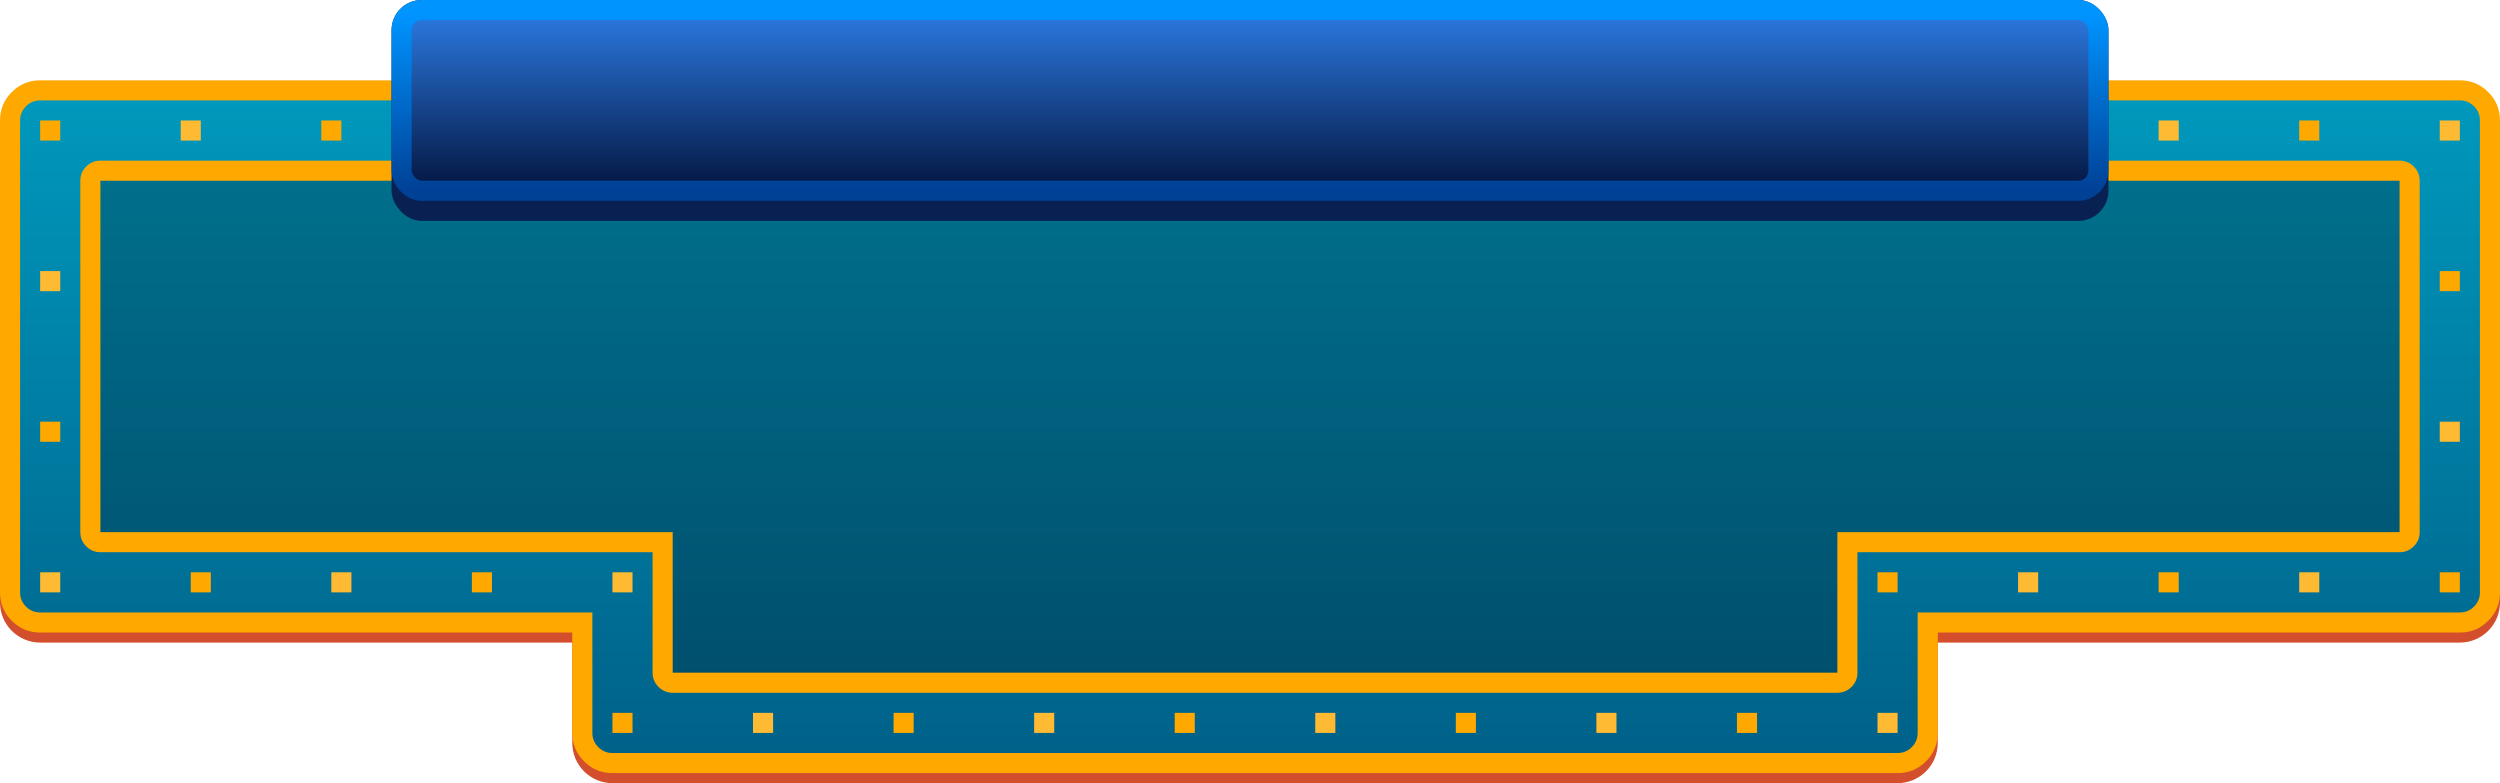 <?xml version="1.0" encoding="UTF-8" standalone="no"?>
<!-- Created with Keyshape -->
<svg xmlns="http://www.w3.org/2000/svg" width="249px" height="78px" viewBox="0 0 249 78">
    <title>Jackpot_Platinum_Desktop_249x78</title>
    <desc>Created with Sketch.</desc>
    <defs>
        <filter id="filter-5" x="-3.2%" y="-12.5%" width="106.5%" height="156.2%" filterUnits="objectBoundingBox">
            <feOffset dx="0" dy="2" in="SourceAlpha" result="shadowOffsetOuter1"/>
            <feGaussianBlur stdDeviation="1" in="shadowOffsetOuter1" result="shadowBlurOuter1"/>
            <feColorMatrix values="0 0 0 0 0   0 0 0 0 0   0 0 0 0 0  0 0 0 0.5 0" type="matrix" in="shadowBlurOuter1"/>
        </filter>
        <filter id="filter-7" x="-1.7%" y="-7.7%" width="103.5%" height="130.8%" filterUnits="objectBoundingBox">
            <feOffset dx="0" dy="2" in="SourceAlpha" result="shadowOffsetOuter1"/>
            <feGaussianBlur stdDeviation="1" in="shadowOffsetOuter1" result="shadowBlurOuter1"/>
            <feColorMatrix values="0 0 0 0 0.996   0 0 0 0 0.682   0 0 0 0 0.024  0 0 0 0.564 0" type="matrix" in="shadowBlurOuter1"/>
        </filter>
        <linearGradient id="Gradient-0" x1="0.5" y1="0" x2="0.5" y2="1">
            <stop offset="0" stop-color="#0099bd"/>
            <stop offset="1" stop-color="#006088"/>
        </linearGradient>
        <linearGradient id="Gradient-1" x1="0.5" y1="0" x2="0.5" y2="1">
            <stop offset="0.022" stop-color="#0094ff"/>
            <stop offset="1" stop-color="#004196"/>
        </linearGradient>
        <linearGradient id="Gradient-2" x1="0.5" y1="0" x2="0.5" y2="1">
            <stop offset="0" stop-color="#2c7be3"/>
            <stop offset="1" stop-color="#031540"/>
        </linearGradient>
    </defs>
    <g id="Jackpots" stroke="none" stroke-width="1" fill="none" fill-rule="evenodd">
        <g id="hero_banner_jackpots_x4" transform="translate(-154,-143)">
            <g id="Jackpot_Platinum_Desktop_249x78" transform="translate(154,143)">
                <path id="Combined-Shape-Copy" d="M245,9C247.209,9,249,10.791,249,13L249,60C249,62.209,247.209,64,245,64L193,64L193,74C193,76.209,191.209,78,189,78L61,78C58.791,78,57,76.209,57,74L57,64L4,64C1.791,64,0,62.209,0,60L0,13C0,10.791,1.791,9,4,9L245,9Z" fill="#D34E2D"/>
                <path id="Gradient" d="M245,9L4,9C2.343,9,1,10.343,1,12L1,59C1,60.657,2.343,62,4,62L58,62L58,73C58,74.657,59.343,76,61,76L189,76C190.657,76,192,74.657,192,73L192,62L245,62C246.657,62,248,60.657,248,59L248,12C248,10.343,246.657,9,245,9Z" stroke="none" stroke-width="2" fill="url(#Gradient-0)" stroke-opacity="1" stroke-miterlimit="4" stroke-linejoin="miter" stroke-linecap="butt" stroke-dasharray="none" stroke-dashoffset="0"/>
                <path id="Combined-Shape" d="M239,17L10,17C9.448,17,9,17.448,9,18L9,53C9,53.552,9.448,54,10,54L66,54L66,67C66,67.552,66.448,68,67,68L183,68C183.552,68,184,67.552,184,67L184,54L239,54C239.552,54,240,53.552,240,53L240,18C240,17.448,239.552,17,239,17Z" stroke-opacity="1" stroke="none" stroke-width="2" fill-opacity="0.471" fill="#000000" stroke-miterlimit="4" stroke-linejoin="miter" stroke-linecap="butt" stroke-dasharray="none" stroke-dashoffset="0" opacity="0.5"/>
                <path id="stroke_yellow" d="M247.828,9.172C247.047,8.391,246.105,8,245,8L4,8C2.895,8,1.953,8.391,1.172,9.172C0.391,9.953,0,10.895,0,12L0,59C0,60.105,0.391,61.047,1.172,61.828C1.953,62.609,2.895,63,4,63L57,63L57,73C57,74.105,57.391,75.047,58.172,75.828C58.953,76.609,59.895,77,61,77L189,77C190.105,77,191.047,76.609,191.828,75.828C192.609,75.047,193,74.105,193,73L193,63L245,63C246.105,63,247.047,62.609,247.828,61.828C248.609,61.047,249,60.105,249,59L249,12C249,10.895,248.609,9.953,247.828,9.172ZM4,10L245,10C245.552,10,246.024,10.195,246.414,10.586C246.805,10.976,247,11.448,247,12L247,59C247,59.552,246.805,60.024,246.414,60.414C246.024,60.805,245.552,61,245,61L191,61L191,73C191,73.552,190.805,74.024,190.414,74.414C190.024,74.805,189.552,75,189,75L61,75C60.448,75,59.976,74.805,59.586,74.414C59.195,74.024,59,73.552,59,73L59,61L4,61C3.448,61,2.976,60.805,2.586,60.414C2.195,60.024,2,59.552,2,59L2,12C2,11.448,2.195,10.976,2.586,10.586C2.976,10.195,3.448,10,4,10Z" fill="#ffa900" stroke="none" fill-rule="evenodd" fill-opacity="1"/>
                <path id="stroke_yellow-2" d="M240.414,16.586C240.023,16.195,239.552,16,239,16L10,16C9.448,16,8.976,16.195,8.586,16.586C8.195,16.976,8,17.448,8,18L8,53C8,53.552,8.195,54.024,8.586,54.414C8.976,54.805,9.448,55,10,55L65,55L65,67C65,67.552,65.195,68.024,65.586,68.414C65.976,68.805,66.448,69,67,69L183,69C183.552,69,184.023,68.805,184.414,68.414C184.805,68.024,185,67.552,185,67L185,55L239,55C239.552,55,240.023,54.805,240.414,54.414C240.805,54.024,241,53.552,241,53L241,18C241,17.448,240.805,16.976,240.414,16.586ZM10,18L239,18L239,53L183,53L183,67L67,67L67,53L10,53Z" fill="#ffa900" fill-opacity="1" stroke="none" fill-rule="evenodd"/>
                <rect id="Rectangle" fill="#082052" width="171" height="22" rx="3" transform="translate(0,0) translate(39,0)"/>
                <rect id="Rectangle-2" stroke="url(#Gradient-1)" stroke-width="2" fill="url(#Gradient-2)" width="169" height="18" rx="2" transform="translate(0,0) translate(40,1)"/>
                <g transform="translate(124.5,42.5) translate(-120.5,-30.5)">
                    <rect id="r-30" fill="#ffba33" width="2" height="2" transform="translate(212,1) translate(-1,-1)"/>
                    <rect id="r-28" fill="#ffba33" width="2" height="2" transform="translate(240,1) translate(-1,-1)"/>
                    <rect id="r-26" fill="#ffba33" width="2" height="2" transform="translate(240,31) translate(-1,-1)"/>
                    <rect id="r-24" fill="#ffba33" width="2" height="2" transform="translate(226,46) translate(-1,-1)"/>
                    <rect id="r-22" fill="#ffba33" width="2" height="2" transform="translate(198,46) translate(-1,-1)"/>
                    <rect id="r-20" fill="#ffba33" width="2" height="2" transform="translate(184,60) translate(-1,-1)"/>
                    <rect id="r-18" fill="#ffba33" width="2" height="2" transform="translate(156,60) translate(-1,-1)"/>
                    <rect id="r-16" fill="#ffba33" width="2" height="2" transform="translate(128,60) translate(-1,-1)"/>
                    <rect id="r-14" fill="#ffba33" width="2" height="2" transform="translate(100,60) translate(-1,-1)"/>
                    <rect id="r-12" fill="#ffba33" width="2" height="2" transform="translate(72,60) translate(-1,-1)"/>
                    <rect id="r-10" fill="#ffba33" width="2" height="2" transform="translate(58,46) translate(-1,-1)"/>
                    <rect id="r-8" fill="#ffba33" width="2" height="2" transform="translate(30,46) translate(-1,-1)"/>
                    <rect id="r-6" fill="#ffba33" width="2" height="2" transform="translate(1,46) translate(-1,-1)"/>
                    <rect id="r-4" fill="#ffba33" width="2" height="2" transform="translate(1,16) translate(-1,-1)"/>
                    <rect id="r-2" fill="#ffba33" width="2" height="2" transform="translate(15,1) translate(-1,-1)"/>
                </g>
                <g transform="translate(124.5,42.25) translate(-120.5,-30.75)">
                    <rect id="r-29" fill="#ffa900" width="2" height="2" transform="translate(226,1.5) translate(-1,-1)"/>
                    <rect id="r-27" fill="#ffa900" width="2" height="2" transform="translate(240,16.5) translate(-1,-1)"/>
                    <rect id="r-25" fill="#ffa900" width="2" height="2" transform="translate(240,46.5) translate(-1,-1)"/>
                    <rect id="r-23" fill="#ffa900" width="2" height="2" transform="translate(212,46.5) translate(-1,-1)"/>
                    <rect id="r-21" fill="#ffa900" width="2" height="2" transform="translate(184,46.5) translate(-1,-1)"/>
                    <rect id="r-19" fill="#ffa900" width="2" height="2" transform="translate(170,60.5) translate(-1,-1)"/>
                    <rect id="r-17" fill="#ffa900" width="2" height="2" transform="translate(142,60.5) translate(-1,-1)"/>
                    <rect id="r-15" fill="#ffa900" width="2" height="2" transform="translate(114,60.5) translate(-1,-1)"/>
                    <rect id="r-13" fill="#ffa900" width="2" height="2" transform="translate(86,60.5) translate(-1,-1)"/>
                    <rect id="r-11" fill="#ffa900" width="2" height="2" transform="translate(58,60.5) translate(-1,-1)"/>
                    <rect id="r-9" fill="#ffa900" width="2" height="2" transform="translate(44,46.5) translate(-1,-1)"/>
                    <rect id="r-7" fill="#ffa900" width="2" height="2" transform="translate(16,46.5) translate(-1,-1)"/>
                    <rect id="r-5" fill="#ffa900" width="2" height="2" transform="translate(1,31.5) translate(-1,-1)"/>
                    <rect id="r-3" fill="#ffa900" width="2" height="2" transform="translate(1,1.5) translate(-1,-1)"/>
                    <rect id="r-1" fill="#ffa900" width="2" height="2" transform="translate(29,1.5) translate(-1,-1)"/>
                </g>
            </g>
        </g>
    </g>
</svg>
